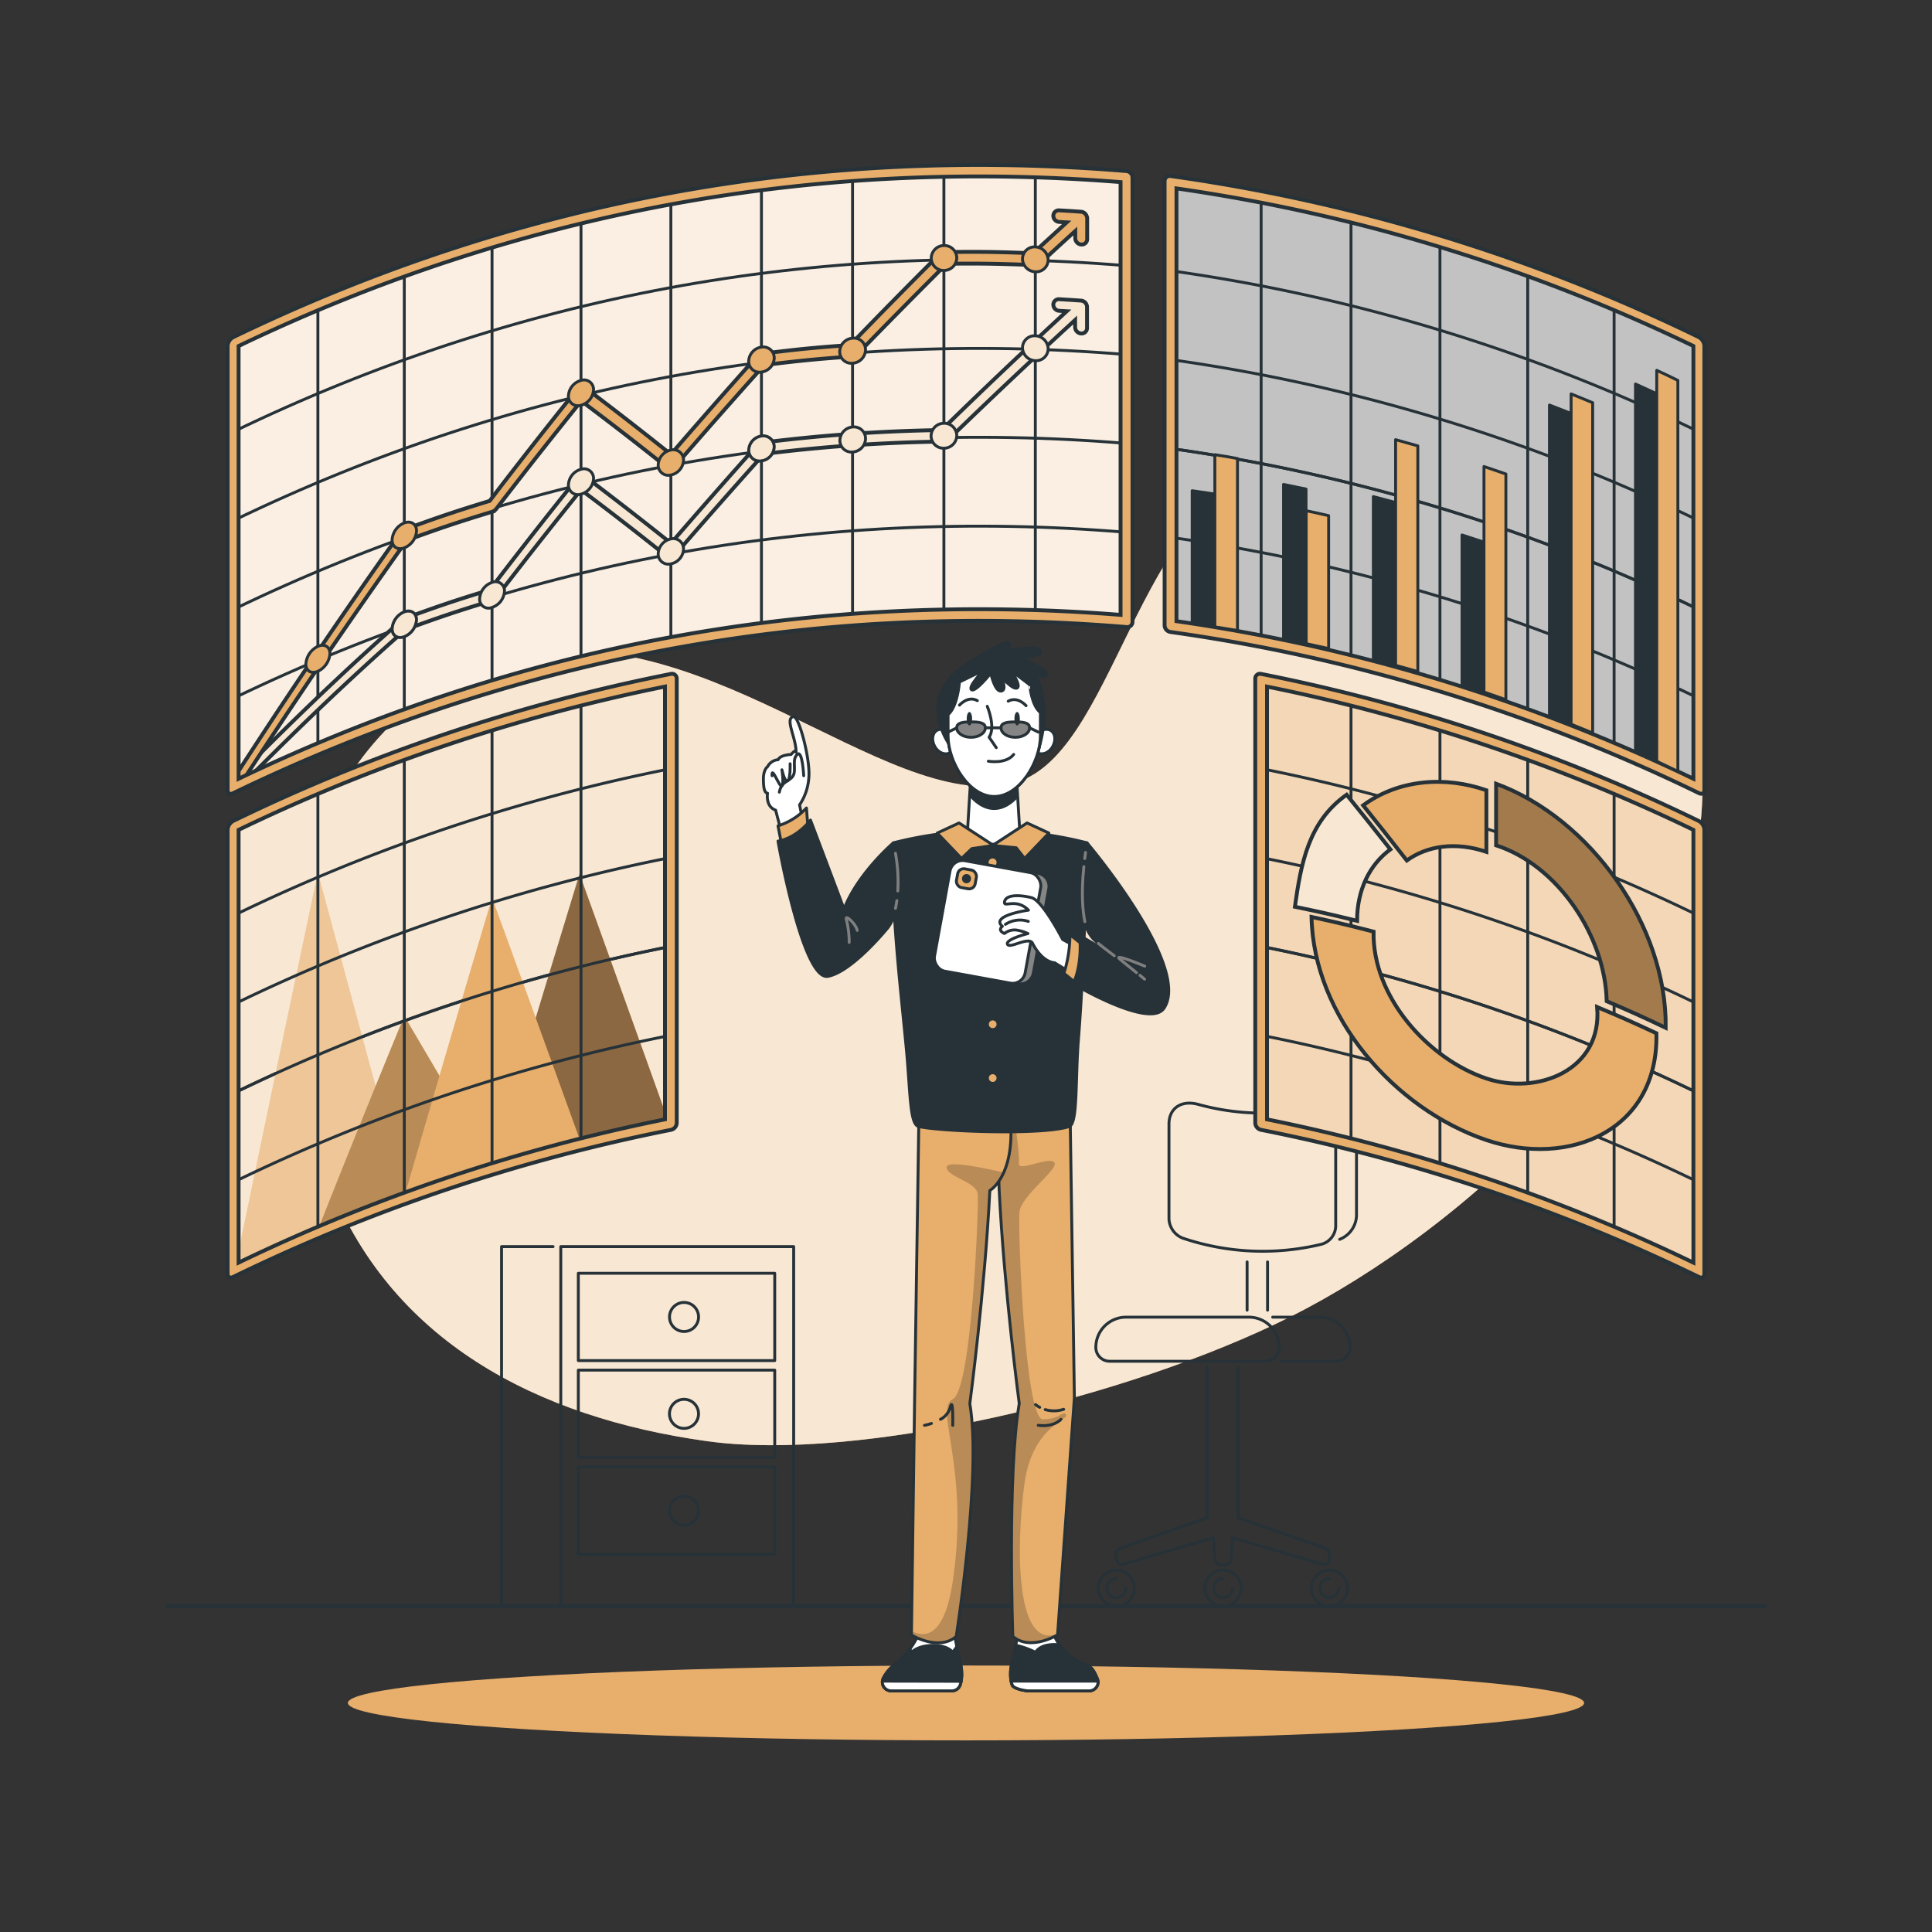 <svg xmlns="http://www.w3.org/2000/svg" xmlns:xlink="http://www.w3.org/1999/xlink" viewBox="0 0 500 500"><rect x="0" y="0" width="500" height="500" fill="#333333" stroke="none"/><defs><clipPath id="freepik--clip-path--inject-2"><path d="M277,291.53l1.05,70.17-4.35,61.4s-7,4.3-11.58.4c0,0-1.47-42,1.66-60.27,0,0-3.9-29.27-5.19-55.16l-.7-18.1,19.38-1.56Z" style="fill:#E7AE6C;stroke:#263238;stroke-linecap:round;stroke-linejoin:round;stroke-width:0.75px"></path></clipPath><clipPath id="freepik--clip-path-2--inject-2"><path d="M256.87,290l-19.38-1.56.28,3.12-1.06,70.17-.83,61.4s7,4.3,11.58.4c0,0,6.65-42,3.53-60.27,0,0,3.89-29.27,5.18-55.16,0,0,6.52-3.64,5.33-18.39Z" style="fill:#E7AE6C;stroke:#263238;stroke-linecap:round;stroke-linejoin:round;stroke-width:0.75px"></path></clipPath><clipPath id="freepik--clip-path-3--inject-2"><polygon points="264.12 218.49 250.18 218.49 251.22 201.37 263.08 201.37 264.12 218.49" style="fill:#fff;stroke:#263238;stroke-linecap:round;stroke-linejoin:round;stroke-width:0.75px"></polygon></clipPath><clipPath id="freepik--clip-path-4--inject-2"><path d="M387.19,202.83v15.94c16.19,5.26,28.27,23.75,28.62,40.34,6.15,2.63,9.21,4,15.27,6.89C431.44,239.65,411.64,211.83,387.19,202.83Z" style="fill:#E7AE6C;stroke:#263238;stroke-miterlimit:10"></path></clipPath><clipPath id="freepik--clip-path-5--inject-2"><path d="M359.83,219.82c-4.52-5.72-6.78-8.55-11.32-14.15-9.95,7-11.84,18-13.39,29,6.46,1.33,9.67,2.06,16.09,3.64C351.21,230.23,354.51,223.7,359.83,219.82Z" style="fill:#E7AE6C;stroke:#263238;stroke-miterlimit:10"></path></clipPath><clipPath id="freepik--clip-path-6--inject-2"><path d="M281.19,78.83v0a1.68,1.68,0,0,0-.84-.88h0a1.5,1.5,0,0,0-.56-.15c-2.26-.16-3.39-.23-5.65-.36a1.42,1.42,0,0,0-1.54,1.41,1.63,1.63,0,0,0,1.54,1.59l1.93.11q-16.44,15.15-32.4,30.75a419.61,419.61,0,0,0-46.58,3.28,1.78,1.78,0,0,0-1.08.58q-11.29,12.63-22.36,25.43-11-8.79-22.19-17.23a1.62,1.62,0,0,0-2.14.52q-11.47,14.24-22.56,28.77c-8.9,2.72-13.33,4.21-22.1,7.43a2.09,2.09,0,0,0-.66.4C88.63,174,74,188.15,59.7,202.74a2.16,2.16,0,0,0-.64,2.33c.25.4.75.45,1.27.19a2.2,2.2,0,0,0,.63-.47c14.23-14.44,28.77-28.5,44-41.86,8.88-3.25,13.36-4.75,22.36-7.49a2.17,2.17,0,0,0,1.06-.75q10.8-14.1,22-27.91,11.22,8.4,22.18,17.18a1.62,1.62,0,0,0,2.16-.4q11.38-13.16,23-26.08a419.52,419.52,0,0,1,46.58-3.21,1.59,1.59,0,0,0,1.09-.46q16.22-15.75,32.85-31v1.88a1.66,1.66,0,0,0,1.54,1.61,1.4,1.4,0,0,0,1.54-1.39v-5.5A1.55,1.55,0,0,0,281.19,78.83Z" style="fill:#E7AE6C;stroke:#263238;stroke-miterlimit:10"></path></clipPath><clipPath id="freepik--clip-path-7--inject-2"><path d="M107.8,160.41a5.06,5.06,0,0,1-3.17,4.38c-1.75.64-3.16-.27-3.16-2.06a5.08,5.08,0,0,1,3.16-4.4C106.38,157.69,107.8,158.62,107.8,160.41Z" style="fill:#E7AE6C;stroke:#263238;stroke-linecap:round;stroke-linejoin:round;stroke-width:0.75px"></path></clipPath><clipPath id="freepik--clip-path-8--inject-2"><path d="M130.56,153a4.7,4.7,0,0,1-3.22,4.2,2.3,2.3,0,0,1-3.21-2.25,4.74,4.74,0,0,1,3.21-4.22A2.32,2.32,0,0,1,130.56,153Z" style="fill:#E7AE6C;stroke:#263238;stroke-linecap:round;stroke-linejoin:round;stroke-width:0.75px"></path></clipPath><clipPath id="freepik--clip-path-9--inject-2"><path d="M176.9,142.11a4.09,4.09,0,0,1-3.28,3.82,2.63,2.63,0,0,1-3.28-2.62,4.1,4.1,0,0,1,3.28-3.84A2.64,2.64,0,0,1,176.9,142.11Z" style="fill:#E7AE6C;stroke:#263238;stroke-linecap:round;stroke-linejoin:round;stroke-width:0.75px"></path></clipPath><clipPath id="freepik--clip-path-10--inject-2"><path d="M200.37,115.66a3.81,3.81,0,0,1-3.31,3.63,2.81,2.81,0,0,1-3.3-2.8,3.84,3.84,0,0,1,3.3-3.66A2.83,2.83,0,0,1,200.37,115.66Z" style="fill:#E7AE6C;stroke:#263238;stroke-linecap:round;stroke-linejoin:round;stroke-width:0.75px"></path></clipPath><clipPath id="freepik--clip-path-11--inject-2"><path d="M224,113.53a3.56,3.56,0,0,1-3.32,3.45,3,3,0,0,1-3.32-3,3.58,3.58,0,0,1,3.32-3.48A3,3,0,0,1,224,113.53Z" style="fill:#E7AE6C;stroke:#263238;stroke-linecap:round;stroke-linejoin:round;stroke-width:0.75px"></path></clipPath><clipPath id="freepik--clip-path-12--inject-2"><path d="M247.61,112.74a3.33,3.33,0,0,1-3.33,3.26,3.22,3.22,0,0,1-3.32-3.17,3.34,3.34,0,0,1,3.32-3.29A3.23,3.23,0,0,1,247.61,112.74Z" style="fill:#E7AE6C;stroke:#263238;stroke-linecap:round;stroke-linejoin:round;stroke-width:0.75px"></path></clipPath><clipPath id="freepik--clip-path-13--inject-2"><path d="M271.26,90.26a3.1,3.1,0,0,1-3.32,3.08A3.44,3.44,0,0,1,264.62,90a3.13,3.13,0,0,1,3.32-3.1A3.46,3.46,0,0,1,271.26,90.26Z" style="fill:#E7AE6C;stroke:#263238;stroke-linecap:round;stroke-linejoin:round;stroke-width:0.75px"></path></clipPath><clipPath id="freepik--clip-path-14--inject-2"><path d="M153.61,123.88a4.38,4.38,0,0,1-3.25,4,2.46,2.46,0,0,1-3.25-2.43,4.39,4.39,0,0,1,3.25-4A2.47,2.47,0,0,1,153.61,123.88Z" style="fill:#E7AE6C;stroke:#263238;stroke-linecap:round;stroke-linejoin:round;stroke-width:0.75px"></path></clipPath></defs><g id="freepik--background-simple--inject-2"><path d="M84.61,304.62c-26.75-71.17,7.29-123,44-133.68,51.56-15,99.87,39.57,133.23,31.83,26.85-6.23,31.33-71.75,70.08-85.13,48-16.56,108.05,21.81,108.7,84.74C441.26,264.91,377,319.22,334,340.75c-42.48,21.3-112.16,37.6-150.9,32.24C139,366.88,100.57,347.07,84.61,304.62Z" style="fill:#E7AE6C"></path><path d="M84.61,304.62c-26.75-71.17,7.29-123,44-133.68,51.56-15,99.87,39.57,133.23,31.83,26.85-6.23,31.33-71.75,70.08-85.13,48-16.56,108.05,21.81,108.7,84.74C441.26,264.91,377,319.22,334,340.75c-42.48,21.3-112.16,37.6-150.9,32.24C139,366.88,100.57,347.07,84.61,304.62Z" style="fill:#fff;opacity:0.7"></path></g><g id="freepik--Shadow--inject-2"><ellipse cx="250" cy="440.72" rx="159.97" ry="9.69" style="fill:#E7AE6C"></ellipse></g><g id="freepik--Floor--inject-2"><line x1="43.22" y1="415.68" x2="456.78" y2="415.68" style="fill:none;stroke:#263238;stroke-linecap:round;stroke-linejoin:round"></line></g><g id="freepik--Chair--inject-2"><path d="M312.45,353.67v39.09l-22.56,7.95a1.45,1.45,0,0,0-1,1.36v1.34a1.44,1.44,0,0,0,1.85,1.38L314,398l.42,5.57A1.53,1.53,0,0,0,315.9,405h1.19a1.54,1.54,0,0,0,1.53-1.42L319,398l23.18,6.81a1.44,1.44,0,0,0,1.84-1.38v-1.34a1.44,1.44,0,0,0-1-1.36l-22.57-7.95V353.67" style="fill:none;stroke:#263238;stroke-linecap:round;stroke-linejoin:round;stroke-width:0.75px"></path><path d="M288.92,406.33A4.68,4.68,0,1,0,293.6,411,4.67,4.67,0,0,0,288.92,406.33Zm2.46,4.68a2.46,2.46,0,1,1-2.46-2.46" style="fill:none;stroke:#263238;stroke-linecap:round;stroke-linejoin:round;stroke-width:0.75px"></path><path d="M316.49,406.33a4.68,4.68,0,1,0,4.68,4.68A4.67,4.67,0,0,0,316.49,406.33ZM319,411a2.46,2.46,0,1,1-2.46-2.46" style="fill:none;stroke:#263238;stroke-linecap:round;stroke-linejoin:round;stroke-width:0.75px"></path><path d="M344.06,406.33a4.68,4.68,0,1,0,4.68,4.68A4.67,4.67,0,0,0,344.06,406.33Zm2.46,4.68a2.46,2.46,0,1,1-2.46-2.46" style="fill:none;stroke:#263238;stroke-linecap:round;stroke-linejoin:round;stroke-width:0.75px"></path><line x1="322.75" y1="339.07" x2="322.75" y2="326.58" style="fill:none;stroke:#263238;stroke-linecap:round;stroke-linejoin:round;stroke-width:0.75px"></line><line x1="328.04" y1="326.58" x2="328.04" y2="339.07" style="fill:none;stroke:#263238;stroke-linecap:round;stroke-linejoin:round;stroke-width:0.75px"></line><path d="M344.67,286c3.76.16,6.39,2.6,6.39,6.81v21.86a6.86,6.86,0,0,1-4.35,6.07" style="fill:none;stroke:#263238;stroke-linecap:round;stroke-linejoin:round;stroke-width:0.75px"></path><path d="M345.68,317.4V292.85c0-4.23-3.38-6.58-7.65-5.82a62.55,62.55,0,0,1-28-1.23c-4.2-1.14-7.5.9-7.5,5.13v24.55a5.62,5.62,0,0,0,3.51,4.93,64.7,64.7,0,0,0,36,1.59A5,5,0,0,0,345.68,317.4Z" style="fill:none;stroke:#263238;stroke-linecap:round;stroke-linejoin:round;stroke-width:0.75px"></path><path d="M329.37,340.88h12.19a7.82,7.82,0,0,1,7.83,7.83h0a3.58,3.58,0,0,1-3.59,3.58H331.62" style="fill:none;stroke:#263238;stroke-linecap:round;stroke-linejoin:round;stroke-width:0.75px"></path><path d="M327.45,352.29H287.18a3.58,3.58,0,0,1-3.58-3.58h0a7.82,7.82,0,0,1,7.83-7.83h31.78a7.83,7.83,0,0,1,7.83,7.83h0A3.58,3.58,0,0,1,327.45,352.29Z" style="fill:none;stroke:#263238;stroke-linecap:round;stroke-linejoin:round;stroke-width:0.75px"></path></g><g id="freepik--Furniture--inject-2"><rect x="145.14" y="322.62" width="60.27" height="93.06" transform="translate(350.54 738.3) rotate(180)" style="fill:none;stroke:#263238;stroke-linecap:round;stroke-linejoin:round;stroke-width:0.75px"></rect><polyline points="143.14 322.62 129.8 322.62 129.8 415.68 143.14 415.68" style="fill:none;stroke:#263238;stroke-linecap:round;stroke-linejoin:round;stroke-width:0.75px"></polyline><rect x="149.68" y="329.53" width="50.83" height="22.6" transform="translate(350.18 681.65) rotate(180)" style="fill:none;stroke:#263238;stroke-linecap:round;stroke-linejoin:round;stroke-width:0.75px"></rect><rect x="149.68" y="354.6" width="50.83" height="22.6" transform="translate(350.18 731.79) rotate(180)" style="fill:none;stroke:#263238;stroke-linecap:round;stroke-linejoin:round;stroke-width:0.75px"></rect><rect x="149.68" y="379.66" width="50.83" height="22.6" transform="translate(350.18 781.92) rotate(180)" style="fill:none;stroke:#263238;stroke-linecap:round;stroke-linejoin:round;stroke-width:0.75px"></rect><circle cx="177.03" cy="340.83" r="3.76" style="fill:none;stroke:#263238;stroke-miterlimit:10;stroke-width:0.75px"></circle><path d="M180.78,365.89a3.76,3.76,0,1,1-3.75-3.75A3.75,3.75,0,0,1,180.78,365.89Z" style="fill:none;stroke:#263238;stroke-miterlimit:10;stroke-width:0.75px"></path><circle cx="177.03" cy="390.96" r="3.76" style="fill:none;stroke:#263238;stroke-miterlimit:10;stroke-width:0.75px"></circle></g><g id="freepik--Character--inject-2"><path d="M272.52,422.54a14,14,0,0,0,8.38,8.21c2,.68,2.58,2.6,3.06,3.65a2.29,2.29,0,0,1-2.14,3.19H266.19c-.95,0-3.9-.58-4.23-1.47-.49-1.35-.82-3.72.35-7.45l1.53-7.83Z" style="fill:#fff;stroke:#263238;stroke-linecap:round;stroke-linejoin:round;stroke-width:0.75px"></path><path d="M280.9,430.75a13.29,13.29,0,0,1-6.7-5.08c-1.66-.17-4.84-.19-6.21,1.95a21.36,21.36,0,0,0-5.11-1.83l-.57,2.88c-1.17,3.73-.84,6.1-.35,7.45.33.89,3.28,1.47,4.23,1.47h15.63A2.29,2.29,0,0,0,284,434.4C283.48,433.35,282.94,431.43,280.9,430.75Z" style="fill:#263238;stroke:#263238;stroke-linecap:round;stroke-linejoin:round;stroke-width:0.75px"></path><path d="M262,436.12c.33.89,3.28,1.47,4.23,1.47h15.63a2.32,2.32,0,0,0,2.31-2.51H261.68A7.37,7.37,0,0,0,262,436.12Z" style="fill:#fff;stroke:#263238;stroke-linecap:round;stroke-linejoin:round;stroke-width:0.75px"></path><path d="M277,291.53l1.05,70.17-4.35,61.4s-7,4.3-11.58.4c0,0-1.47-42,1.66-60.27,0,0-3.9-29.27-5.19-55.16l-.7-18.1,19.38-1.56Z" style="fill:#E7AE6C"></path><g style="clip-path:url(#freepik--clip-path--inject-2)"><path d="M262.53,289.68s1.41,9,1.15,11.39,7.68-1.86,9.15-.26-8.58,8.55-9,12.85,1.39,53.66,6.06,53.66,5.32-2.56,6-1.13-8.68,2.86-10.76,17.77-2.89,45.76,10.16,38.11,4.43,3.06,4.43,3.06L268,427.62h-9.37l-2.45-65.7,1.05-45.12-.35-19.18Z" style="opacity:0.2"></path></g><path d="M277,291.53l1.05,70.17-4.35,61.4s-7,4.3-11.58.4c0,0-1.47-42,1.66-60.27,0,0-3.9-29.27-5.19-55.16l-.7-18.1,19.38-1.56Z" style="fill:none;stroke:#263238;stroke-linecap:round;stroke-linejoin:round;stroke-width:0.75px"></path><path d="M270.5,364.8a8,8,0,0,0,4.76-.07" style="fill:none;stroke:#263238;stroke-linecap:round;stroke-linejoin:round;stroke-width:0.75px"></path><path d="M268,363.51a5.68,5.68,0,0,0,1.07.7" style="fill:none;stroke:#263238;stroke-linecap:round;stroke-linejoin:round;stroke-width:0.75px"></path><path d="M274.57,367.32s-1.73,2.07-5.88,1.55" style="fill:none;stroke:#263238;stroke-linecap:round;stroke-linejoin:round;stroke-width:0.75px"></path><path d="M237.9,422.54a20.64,20.64,0,0,1-6.31,8.21,10.24,10.24,0,0,0-3.05,3.65,2.29,2.29,0,0,0,2.13,3.19h15.64a2.29,2.29,0,0,0,2.15-1.47c.49-1.35.82-3.72-.35-7.45l-1.53-7.83Z" style="fill:#fff;stroke:#263238;stroke-linecap:round;stroke-linejoin:round;stroke-width:0.75px"></path><path d="M248.46,436.12c.49-1.35.82-3.72-.35-7.45l-.49-2.51-1.05,1.46s-1.13-1.79-5.1-1.79-5.57,1.79-5.57,1.79l-.44-.86a22,22,0,0,1-3.87,4,10.24,10.24,0,0,0-3.05,3.65,2.29,2.29,0,0,0,2.13,3.19h15.64A2.29,2.29,0,0,0,248.46,436.12Z" style="fill:#263238;stroke:#263238;stroke-linecap:round;stroke-linejoin:round;stroke-width:0.75px"></path><path d="M228.36,435.08a2.32,2.32,0,0,0,2.31,2.51h15.64a2.29,2.29,0,0,0,2.15-1.47,7.37,7.37,0,0,0,.28-1Z" style="fill:#fff;stroke:#263238;stroke-linecap:round;stroke-linejoin:round;stroke-width:0.75px"></path><path d="M256.87,290l-19.38-1.56.28,3.12-1.06,70.17-.83,61.4s7,4.3,11.58.4c0,0,6.65-42,3.53-60.27,0,0,3.89-29.27,5.18-55.16,0,0,6.52-3.64,5.33-18.39Z" style="fill:#E7AE6C"></path><g style="clip-path:url(#freepik--clip-path-2--inject-2)"><path d="M263.37,304.33s-18.66-4.86-18.38-2.22,7.8,3.67,8.06,7-1.53,50.49-6.47,53,4.42,17.54,0,47.1-20.76,2.07-20.76,2.07l10.08,16.31,12.21,1.05,6.49-16.84,3.31-52,6.64-51.72,3.44-10V304Z" style="opacity:0.2"></path></g><path d="M256.87,290l-19.38-1.56.28,3.12-1.06,70.17-.83,61.4s7,4.3,11.58.4c0,0,6.65-42,3.53-60.27,0,0,3.89-29.27,5.18-55.16,0,0,6.52-3.64,5.33-18.39Z" style="fill:none;stroke:#263238;stroke-linecap:round;stroke-linejoin:round;stroke-width:0.75px"></path><path d="M243.4,367.32a5,5,0,0,0,2.47-2.94c.87-3.46.7,4.49.7,4.49" style="fill:none;stroke:#263238;stroke-linecap:round;stroke-linejoin:round;stroke-width:0.75px"></path><path d="M239.26,368.87a12.58,12.58,0,0,0,1.79-.48" style="fill:none;stroke:#263238;stroke-linecap:round;stroke-linejoin:round;stroke-width:0.75px"></path><path d="M231.21,218.12a101.09,101.09,0,0,1,50.1,0s-.49,29.08-2.21,50.85c-.84,10.57-.14,21.8-2.37,22.56-6.83,2.33-33.5,1.3-39,0-2.37-.56-2.09-9.14-3.26-21C233,255.07,230.44,234,231.21,218.12Z" style="fill:#263238;stroke:#263238;stroke-linecap:round;stroke-linejoin:round;stroke-width:0.75px"></path><path d="M257.91,223.2a1,1,0,1,1-2.07,0,1,1,0,0,1,2.07,0Z" style="fill:#E7AE6C"></path><path d="M257.91,237.16a1,1,0,1,1-1-1A1,1,0,0,1,257.91,237.16Z" style="fill:#E7AE6C"></path><path d="M257.91,251.12a1,1,0,1,1-1-1A1,1,0,0,1,257.91,251.12Z" style="fill:#E7AE6C"></path><path d="M257.91,265.08a1,1,0,1,1-1-1A1,1,0,0,1,257.91,265.08Z" style="fill:#E7AE6C"></path><path d="M257.91,279a1,1,0,1,1-1-1A1,1,0,0,1,257.91,279Z" style="fill:#E7AE6C"></path><path d="M267.54,234.22a1.39,1.39,0,0,0-.37,1.68c.38,1.2-.74,4,.28,5.7" style="fill:none;stroke:#263238;stroke-linecap:round;stroke-linejoin:round;stroke-width:0.75px"></path><path d="M268.62,226l-3.68-.67-5.2,28.6,3.68.66a3.43,3.43,0,0,0,4-2.76l4-21.83A3.44,3.44,0,0,0,268.62,226Z" style="fill:#858585;stroke:#263238;stroke-linecap:round;stroke-linejoin:round;stroke-width:0.75px"></path><rect x="243.68" y="224.05" width="23.85" height="29.06" rx="3.31" transform="translate(46.86 -41.92) rotate(10.32)" style="fill:#fff;stroke:#263238;stroke-linecap:round;stroke-linejoin:round;stroke-width:0.75px"></rect><rect x="247.66" y="224.96" width="4.93" height="4.93" rx="1.59" transform="translate(44.77 -41.12) rotate(10.32)" style="fill:#E7AE6C;stroke:#263238;stroke-linecap:round;stroke-linejoin:round;stroke-width:0.75px"></rect><path d="M250.9,227.57a.77.77,0,0,1-.91.63.78.78,0,0,1-.64-.91.79.79,0,1,1,1.55.28Z" style="fill:#263238;stroke:#263238;stroke-linecap:round;stroke-linejoin:round;stroke-width:0.75px"></path><path d="M281.71,246.8,275,243.13s-5.15-10.1-8.1-10.83-6.48-.84-6.91,1,2.92-1.07,6.18,2.25c0,0-10,1.37-6.76,4.18,0,0-1.4,1,.54,1.86a4.14,4.14,0,0,1,3.17-.88,11.36,11.36,0,0,1,2.92.89s-5.82,1.46-5.32,2.75,5.23-1.93,6.43-.37c0,0,2.18,4.83,5.78,5.18l5.14,3.16Z" style="fill:#fff;stroke:#263238;stroke-linecap:round;stroke-linejoin:round;stroke-width:0.75px"></path><path d="M260.21,239.22a6.89,6.89,0,0,1,5.92-.76" style="fill:none;stroke:#263238;stroke-linecap:round;stroke-linejoin:round;stroke-width:0.75px"></path><path d="M280.79,245l-3.89-3.11a33.69,33.69,0,0,1-1.55,10l4.4,3.6Z" style="fill:#E7AE6C;stroke:#263238;stroke-linecap:round;stroke-linejoin:round;stroke-width:0.75px"></path><path d="M281.31,218.12s27.14,32,19.94,42.8c-3.66,5.52-23.54-6.31-23.54-6.31s2.41-4.38,1.71-12.51l9,5.25s-4.22-3.12-5.46-4.35a8.54,8.54,0,0,1-2.16-4.47C280.09,235.24,279.57,228.9,281.31,218.12Z" style="fill:#263238;stroke:#263238;stroke-linecap:round;stroke-linejoin:round;stroke-width:0.75px"></path><path d="M288.38,247.35s-2.41-1.79-4.13-3.19" style="fill:none;stroke:#7f7f7f;stroke-linecap:round;stroke-linejoin:round;stroke-width:0.75px"></path><path d="M280.73,222.19c.06-.51.13-1,.21-1.58" style="fill:none;stroke:#7f7f7f;stroke-linecap:round;stroke-linejoin:round;stroke-width:0.75px"></path><path d="M280.76,238.53c-.53-2.61-1-7.12-.26-14.24" style="fill:none;stroke:#7f7f7f;stroke-linecap:round;stroke-linejoin:round;stroke-width:0.75px"></path><path d="M294.13,251.73,290,248.39c-2.61-2.07,6.26,1.65,6.26,1.65" style="fill:none;stroke:#7f7f7f;stroke-linecap:round;stroke-linejoin:round;stroke-width:0.75px"></path><path d="M296.22,253.41l-1.2-1" style="fill:none;stroke:#7f7f7f;stroke-linecap:round;stroke-linejoin:round;stroke-width:0.75px"></path><path d="M207.93,213.22l-1-4.93a14.18,14.18,0,0,0,2.39-7c.46-4.55-2.55-16.16-4-15.83-2.27.52.71,5.44.71,9.2,0,0,0-.94-1.3.6,0,0-2.78.07-3.35,1.35a3.39,3.39,0,0,0-2.74,1.81s-1.07.71-1.07,3.15.29,3.59,1.07,3.72c0,0-.61,3.43,2.09,4.37L202.4,216Z" style="fill:#fff;stroke:#263238;stroke-linecap:round;stroke-linejoin:round;stroke-width:0.75px"></path><path d="M208,200.76s-.34-6.7-1.64-5.55c-1.51,1.33-.2,4-1.1,5.55s-3,1.31-3.57,4.25" style="fill:none;stroke:#263238;stroke-linecap:round;stroke-linejoin:round;stroke-width:0.75px"></path><path d="M199.81,200.76c-.17-2.84,2,3.28,2.55,2.63s0-4.17,0-4.17.73,3.38,1.5,2.84.62-4.4.62-4.4" style="fill:none;stroke:#263238;stroke-linecap:round;stroke-linejoin:round;stroke-width:0.75px"></path><path d="M209.23,215.81l-.52-6.7a17.24,17.24,0,0,1-7.37,4.63l1,5.06Z" style="fill:#E7AE6C;stroke:#263238;stroke-linecap:round;stroke-linejoin:round;stroke-width:0.75px"></path><path d="M231.21,218.12s-9.12,7.75-12.78,17.11l-8.68-23s-3.34,4.58-8.41,5.45c0,0,6.35,36.12,12.9,35,5.4-1,12.87-9.38,15.34-12.33a8.16,8.16,0,0,0,1.49-2.65C232,234.74,233.48,228.14,231.21,218.12Z" style="fill:#263238;stroke:#263238;stroke-linecap:round;stroke-linejoin:round;stroke-width:0.75px"></path><path d="M232.35,230.59a41.93,41.93,0,0,0-.6-9.76" style="fill:none;stroke:#7f7f7f;stroke-linecap:round;stroke-linejoin:round;stroke-width:0.75px"></path><path d="M231.75,235.08c.13-.61.26-1.29.36-2" style="fill:none;stroke:#7f7f7f;stroke-linecap:round;stroke-linejoin:round;stroke-width:0.75px"></path><path d="M219.77,243.9a24.35,24.35,0,0,0-.69-5.77c-.65-1.86,2.42.93,2.77,2.66" style="fill:none;stroke:#7f7f7f;stroke-linecap:round;stroke-linejoin:round;stroke-width:0.75px"></path><polygon points="264.12 218.49 250.18 218.49 251.22 201.37 263.08 201.37 264.12 218.49" style="fill:#fff"></polygon><g style="clip-path:url(#freepik--clip-path-3--inject-2)"><path d="M268.09,187.52v6.07c0,6.6-4.84,15.65-10.8,15.65s-10.8-9.05-10.8-15.65V188s2.07-1.48,2.68-8.42l5.57-3s-3.7,4.28-2.77,5,4.48-4.28,4.48-4.28.87,4.86,2.43,4.63,0-3.7,0-3.7,2.8,3.55,3.77,2.89-1.49-4.51-1.49-4.51l4.4,3.7S265.92,185.59,268.09,187.52Z" style="fill:#263238;stroke:#263238;stroke-linecap:round;stroke-linejoin:round;stroke-width:0.75px"></path></g><polygon points="264.12 218.49 250.18 218.49 251.22 201.37 263.08 201.37 264.12 218.49" style="fill:none;stroke:#263238;stroke-linecap:round;stroke-linejoin:round;stroke-width:0.75px"></polygon><path d="M246.36,190.64c.93,1.6.68,3.47-.54,4.18s-3,0-3.9-1.62-.68-3.47.55-4.18S245.44,189,246.36,190.64Z" style="fill:#fff;stroke:#263238;stroke-linecap:round;stroke-linejoin:round;stroke-width:0.75px"></path><path d="M268,190.64c-.93,1.6-.68,3.47.54,4.18s3,0,3.9-1.62.68-3.47-.55-4.18S268.88,189,268,190.64Z" style="fill:#fff;stroke:#263238;stroke-linecap:round;stroke-linejoin:round;stroke-width:0.75px"></path><path d="M248.31,196.21s-13.81-14.27,1.87-24.33,10.25-3.36,10.25-3.36,7.93-1.73,8.82-.23-5.13,2-5.13,2,7.65,3.12,6.72,4.39-3.24-.57-3.24-.57,5.29,7.36.9,20.74l-10,4Z" style="fill:#263238;stroke:#263238;stroke-linecap:round;stroke-linejoin:round;stroke-width:0.75px"></path><path d="M269.25,184.41v6.07c0,6.6-5.35,15.65-11.94,15.65s-11.95-9-11.95-15.65v-5.55s2.29-1.49,2.95-8.43l6.17-3s-4.09,4.28-3.06,5,5-4.28,5-4.28,1,4.86,2.68,4.63,0-3.7,0-3.7,3.1,3.55,4.17,2.89-1.64-4.51-1.64-4.51l4.87,3.7S266.85,182.48,269.25,184.41Z" style="fill:#fff;stroke:#263238;stroke-linecap:round;stroke-linejoin:round;stroke-width:0.75px"></path><path d="M269.25,184.41v6.07c0,6.6-5.35,15.65-11.94,15.65s-11.95-9-11.95-15.65v-5.55s2.29-1.49,2.95-8.43l6.17-3s-4.09,4.28-3.06,5,5-4.28,5-4.28,1,4.86,2.68,4.63,0-3.7,0-3.7,3.1,3.55,4.17,2.89-1.64-4.51-1.64-4.51l4.87,3.7S266.85,182.48,269.25,184.41Z" style="fill:#fff;stroke:#263238;stroke-linecap:round;stroke-linejoin:round;stroke-width:0.75px"></path><path d="M255.77,197s4.56.82,6.57-1.75" style="fill:none;stroke:#263238;stroke-linecap:round;stroke-linejoin:round;stroke-width:0.75px"></path><path d="M255.5,182.79s2.28,5.4.48,8l1.85,2.7" style="fill:none;stroke:#263238;stroke-linecap:round;stroke-linejoin:round;stroke-width:0.75px"></path><path d="M255,188.36c0,1.35-1.65,2.45-3.7,2.45s-3.7-1.1-3.7-2.45,1.66-1.53,3.7-1.53S255,187,255,188.36Z" style="fill:#858585;stroke:#263238;stroke-linecap:round;stroke-linejoin:round;stroke-width:0.75px"></path><path d="M266.46,188.36c0,1.35-1.65,2.45-3.7,2.45s-3.7-1.1-3.7-2.45,1.66-1.53,3.7-1.53S266.46,187,266.46,188.36Z" style="fill:#858585;stroke:#263238;stroke-linecap:round;stroke-linejoin:round;stroke-width:0.75px"></path><line x1="255.03" y1="188.36" x2="259.06" y2="188.36" style="fill:none;stroke:#263238;stroke-linecap:round;stroke-linejoin:round;stroke-width:0.75px"></line><line x1="247.63" y1="188.36" x2="245.36" y2="189.47" style="fill:none;stroke:#263238;stroke-linecap:round;stroke-linejoin:round;stroke-width:0.75px"></line><line x1="266.46" y1="188.36" x2="268.73" y2="189.47" style="fill:none;stroke:#263238;stroke-linecap:round;stroke-linejoin:round;stroke-width:0.75px"></line><polygon points="242.55 215.6 248.2 212.98 257.13 218.8 251.51 219.62 248.84 222.17 242.55 215.6" style="fill:#E7AE6C;stroke:#263238;stroke-linecap:round;stroke-linejoin:round;stroke-width:0.75px"></polygon><polygon points="271.46 215.6 265.8 212.98 256.87 218.8 262.99 219.4 265.17 222.17 271.46 215.6" style="fill:#E7AE6C;stroke:#263238;stroke-linecap:round;stroke-linejoin:round;stroke-width:0.75px"></polygon><path d="M251.59,186c0,1-.31,1.74-.7,1.74s-.71-.78-.71-1.74.32-1.74.71-1.74S251.59,185.06,251.59,186Z" style="fill:#263238"></path><path d="M263.94,186c0,1-.32,1.74-.71,1.74s-.7-.78-.7-1.74.31-1.74.7-1.74S263.94,185.06,263.94,186Z" style="fill:#263238"></path><path d="M248.31,182.49s2.2-2.54,4.63-1.16" style="fill:none;stroke:#263238;stroke-linecap:round;stroke-linejoin:round;stroke-width:0.75px"></path><path d="M265.55,182.63s-2.2-2.54-4.63-1.16" style="fill:none;stroke:#263238;stroke-linecap:round;stroke-linejoin:round;stroke-width:0.75px"></path></g><g id="freepik--chart-4--inject-2"><path d="M439.67,329a465.35,465.35,0,0,0-113.29-38.07v-115A465.35,465.35,0,0,1,439.67,214Z" style="fill:#E7AE6C"></path><path d="M439.67,329a465.35,465.35,0,0,0-113.29-38.07v-115A465.35,465.35,0,0,1,439.67,214Z" style="fill:#fff;opacity:0.5"></path><path d="M326.38,244.91A465.35,465.35,0,0,1,439.67,283" style="fill:none;stroke:#263238;stroke-linecap:round;stroke-linejoin:round;stroke-width:0.75px"></path><path d="M326.38,175.91v115" style="fill:none;stroke:#263238;stroke-linecap:round;stroke-linejoin:round;stroke-width:0.75px"></path><path d="M326.38,198.91A465.35,465.35,0,0,1,439.67,237" style="fill:none;stroke:#263238;stroke-linecap:round;stroke-linejoin:round;stroke-width:0.75px"></path><path d="M439.67,260a465.35,465.35,0,0,0-113.29-38.07" style="fill:none;stroke:#263238;stroke-linecap:round;stroke-linejoin:round;stroke-width:0.75px"></path><path d="M439.67,283a465.35,465.35,0,0,0-113.29-38.07" style="fill:none;stroke:#263238;stroke-linecap:round;stroke-linejoin:round;stroke-width:0.75px"></path><path d="M326.38,267.91A465.35,465.35,0,0,1,439.67,306" style="fill:none;stroke:#263238;stroke-linecap:round;stroke-linejoin:round;stroke-width:0.75px"></path><path d="M349.64,295.87v-115" style="fill:none;stroke:#263238;stroke-linecap:round;stroke-linejoin:round;stroke-width:0.75px"></path><path d="M372.66,302.16v-115" style="fill:none;stroke:#263238;stroke-linecap:round;stroke-linejoin:round;stroke-width:0.75px"></path><path d="M417.73,318.71v-115" style="fill:none;stroke:#263238;stroke-linecap:round;stroke-linejoin:round;stroke-width:0.75px"></path><path d="M395.37,194.77v115" style="fill:none;stroke:#263238;stroke-linecap:round;stroke-linejoin:round;stroke-width:0.75px"></path><path d="M439.67,330.48a465.35,465.35,0,0,0-113.29-38.07,1.89,1.89,0,0,1-1.52-1.78v-115a1.22,1.22,0,0,1,1.52-1.22,465.35,465.35,0,0,1,113.29,38.07,2.74,2.74,0,0,1,1.42,2.21v115C441.09,330.52,440.45,330.87,439.67,330.48ZM327.9,289.69a465.63,465.63,0,0,1,110.35,37.08v-112A465.63,465.63,0,0,0,327.9,177.69Z" style="fill:#E7AE6C;stroke:#263238;stroke-miterlimit:10"></path><path d="M387.19,202.83v15.94c16.19,5.26,28.27,23.75,28.62,40.34,6.15,2.63,9.21,4,15.27,6.89C431.44,239.65,411.64,211.83,387.19,202.83Z" style="fill:#E7AE6C"></path><g style="clip-path:url(#freepik--clip-path-4--inject-2)"><path d="M387.19,202.83v15.94c16.19,5.26,28.27,23.75,28.62,40.34,6.15,2.63,9.21,4,15.27,6.89C431.44,239.65,411.64,211.83,387.19,202.83Z" style="opacity:0.3"></path></g><path d="M387.19,202.83v15.94c16.19,5.26,28.27,23.75,28.62,40.34,6.15,2.63,9.21,4,15.27,6.89C431.44,239.65,411.64,211.83,387.19,202.83Z" style="fill:none;stroke:#263238;stroke-miterlimit:10"></path><path d="M359.83,219.82c-4.52-5.72-6.78-8.55-11.32-14.15-9.95,7-11.84,18-13.39,29,6.46,1.33,9.67,2.06,16.09,3.64C351.21,230.23,354.51,223.7,359.83,219.82Z" style="fill:#E7AE6C"></path><g style="clip-path:url(#freepik--clip-path-5--inject-2)"><path d="M359.83,219.82c-4.52-5.72-6.78-8.55-11.32-14.15-9.95,7-11.84,18-13.39,29,6.46,1.33,9.67,2.06,16.09,3.64C351.21,230.23,354.51,223.7,359.83,219.82Z" style="fill:#fff;opacity:0.7"></path></g><path d="M359.83,219.82c-4.52-5.72-6.78-8.55-11.32-14.15-9.95,7-11.84,18-13.39,29,6.46,1.33,9.67,2.06,16.09,3.64C351.21,230.23,354.51,223.7,359.83,219.82Z" style="fill:none;stroke:#263238;stroke-miterlimit:10"></path><path d="M384.68,220.46V204.52c-10.62-3.71-22.68-2.87-31.9,3.9,4.53,5.64,6.79,8.5,11.3,14.27C369.38,218.87,376.68,217.77,384.68,220.46Z" style="fill:#E7AE6C;stroke:#263238;stroke-miterlimit:10"></path><path d="M413.34,260.62c1.42,16.5-15.67,22.85-28.66,18.49-15.06-5.05-29.54-21.12-29.2-38-6.4-1.65-9.61-2.41-16.06-3.81.51,25.79,21.54,49.75,45.26,57.75,21.4,7.21,44.56-2.42,44-27.64C422.57,264.56,419.51,263.2,413.34,260.62Z" style="fill:#E7AE6C;stroke:#263238;stroke-miterlimit:10"></path></g><g id="freepik--chart-3--inject-2"><path d="M173.62,290.91A465.35,465.35,0,0,0,60.33,329V214a465.35,465.35,0,0,1,113.29-38.07Z" style="fill:#E7AE6C"></path><path d="M173.62,290.91A465.35,465.35,0,0,0,60.33,329V214a465.35,465.35,0,0,1,113.29-38.07Z" style="fill:#fff;opacity:0.7"></path><path d="M60.33,283a465.35,465.35,0,0,1,113.29-38.07" style="fill:none;stroke:#263238;stroke-linecap:round;stroke-linejoin:round;stroke-width:0.75px"></path><path d="M60.33,214V329" style="fill:none;stroke:#263238;stroke-linecap:round;stroke-linejoin:round;stroke-width:0.75px"></path><path d="M61,327.44Q71.51,276.64,82.27,225.9q11.17,41.34,22.36,82.69A419,419,0,0,0,61,327.44Z" style="fill:#E7AE6C"></path><path d="M61,327.44Q71.51,276.64,82.27,225.9q11.17,41.34,22.36,82.69A419,419,0,0,0,61,327.44Z" style="fill:#fff;opacity:0.3"></path><path d="M82.63,317.37q10.8-27.28,22-54.41,11.24,19,22.34,38.13A418.63,418.63,0,0,0,82.63,317.37Z" style="fill:#E7AE6C"></path><path d="M82.63,317.37q10.8-27.28,22-54.41,11.24,19,22.34,38.13A418.63,418.63,0,0,0,82.63,317.37Z" style="opacity:0.2"></path><path d="M127.34,301q11.21-37.44,22.65-74.82,11.47,31.85,22.87,63.71A421.16,421.16,0,0,0,127.34,301Z" style="fill:#E7AE6C"></path><path d="M127.34,301q11.21-37.44,22.65-74.82,11.47,31.85,22.87,63.71A421.16,421.16,0,0,0,127.34,301Z" style="opacity:0.4"></path><path d="M105,308.45q11-38.08,22.35-76.1,11.37,31.2,22.65,62.43A420.27,420.27,0,0,0,105,308.45Z" style="fill:#E7AE6C"></path><path d="M60.33,237a465.35,465.35,0,0,1,113.29-38.07" style="fill:none;stroke:#263238;stroke-linecap:round;stroke-linejoin:round;stroke-width:0.75px"></path><path d="M173.62,221.91A465.35,465.35,0,0,0,60.33,260" style="fill:none;stroke:#263238;stroke-linecap:round;stroke-linejoin:round;stroke-width:0.75px"></path><path d="M173.62,244.91A465.35,465.35,0,0,0,60.33,283" style="fill:none;stroke:#263238;stroke-linecap:round;stroke-linejoin:round;stroke-width:0.75px"></path><path d="M60.33,306a465.35,465.35,0,0,1,113.29-38.07" style="fill:none;stroke:#263238;stroke-linecap:round;stroke-linejoin:round;stroke-width:0.75px"></path><path d="M82.27,318.71v-115" style="fill:none;stroke:#263238;stroke-linecap:round;stroke-linejoin:round;stroke-width:0.75px"></path><path d="M104.63,309.77v-115" style="fill:none;stroke:#263238;stroke-linecap:round;stroke-linejoin:round;stroke-width:0.75px"></path><path d="M150.36,295.87v-115" style="fill:none;stroke:#263238;stroke-linecap:round;stroke-linejoin:round;stroke-width:0.75px"></path><path d="M127.34,187.16v115" style="fill:none;stroke:#263238;stroke-linecap:round;stroke-linejoin:round;stroke-width:0.75px"></path><path d="M173.62,292.41A465.35,465.35,0,0,0,60.33,330.48c-.78.39-1.42,0-1.42-.79v-115a2.74,2.74,0,0,1,1.42-2.21,465.35,465.35,0,0,1,113.29-38.07,1.22,1.22,0,0,1,1.52,1.22v115A1.89,1.89,0,0,1,173.62,292.41ZM61.75,326.77A465.63,465.63,0,0,1,172.1,289.69v-112A465.63,465.63,0,0,0,61.75,214.77Z" style="fill:#E7AE6C;stroke:#263238;stroke-miterlimit:10"></path></g><g id="freepik--chart-2--inject-2"><path d="M439.67,203.76a457.46,457.46,0,0,0-136.73-41.7v-115a457.46,457.46,0,0,1,136.73,41.7Z" style="fill:#858585"></path><path d="M439.67,203.76a457.46,457.46,0,0,0-136.73-41.7v-115a457.46,457.46,0,0,1,136.73,41.7Z" style="fill:#fff;opacity:0.5"></path><path d="M302.94,70.06a457.46,457.46,0,0,1,136.73,41.7" style="fill:none;stroke:#263238;stroke-linecap:round;stroke-linejoin:round;stroke-width:0.75px"></path><path d="M439.67,134.76a457.46,457.46,0,0,0-136.73-41.7" style="fill:none;stroke:#263238;stroke-linecap:round;stroke-linejoin:round;stroke-width:0.75px"></path><path d="M302.94,116.06a457.46,457.46,0,0,1,136.73,41.7" style="fill:none;stroke:#263238;stroke-linecap:round;stroke-linejoin:round;stroke-width:0.75px"></path><path d="M439.67,157.76a457.46,457.46,0,0,0-136.73-41.7" style="fill:none;stroke:#263238;stroke-linecap:round;stroke-linejoin:round;stroke-width:0.75px"></path><path d="M302.94,139.06a457.46,457.46,0,0,1,136.73,41.7" style="fill:none;stroke:#263238;stroke-linecap:round;stroke-linejoin:round;stroke-width:0.75px"></path><path d="M349.64,170.66v-115" style="fill:none;stroke:#263238;stroke-linecap:round;stroke-linejoin:round;stroke-width:0.75px"></path><path d="M326.38,50.7v115" style="fill:none;stroke:#263238;stroke-linecap:round;stroke-linejoin:round;stroke-width:0.75px"></path><path d="M372.66,176.94v-115" style="fill:none;stroke:#263238;stroke-linecap:round;stroke-linejoin:round;stroke-width:0.75px"></path><path d="M417.73,193.5V78.5" style="fill:none;stroke:#263238;stroke-linecap:round;stroke-linejoin:round;stroke-width:0.75px"></path><path d="M395.37,69.56v115" style="fill:none;stroke:#263238;stroke-linecap:round;stroke-linejoin:round;stroke-width:0.75px"></path><path d="M439.67,205.26a457.46,457.46,0,0,0-136.73-41.7,1.77,1.77,0,0,1-1.54-1.69v-115a1.31,1.31,0,0,1,1.54-1.31,457.46,457.46,0,0,1,136.73,41.7,2.77,2.77,0,0,1,1.42,2.22v115C441.09,205.31,440.45,205.66,439.67,205.26Zm-135.2-44.5a457.6,457.6,0,0,1,133.78,40.79v-112A457.6,457.6,0,0,0,304.47,48.76Z" style="fill:#E7AE6C;stroke:#263238;stroke-miterlimit:10"></path><path d="M338,166.57c-2.33-.5-3.49-.74-5.82-1.2v-40c2.33.47,3.49.71,5.82,1.2Z" style="fill:#263238;stroke:#263238;stroke-linecap:round;stroke-linejoin:round;stroke-width:0.75px"></path><path d="M343.85,167.85c-2.32-.53-3.49-.78-5.81-1.28v-34.4c2.32.49,3.49.75,5.81,1.28Z" style="fill:#E7AE6C;stroke:#263238;stroke-linecap:round;stroke-linejoin:round;stroke-width:0.75px"></path><path d="M361.18,172.19c-2.3-.62-3.45-.93-5.76-1.53V128.52c2.31.6,3.46.9,5.76,1.53Z" style="fill:#263238;stroke:#263238;stroke-linecap:round;stroke-linejoin:round;stroke-width:0.75px"></path><path d="M366.93,173.81c-2.3-.66-3.45-1-5.75-1.62V113.78c2.3.63,3.45,1,5.75,1.61Z" style="fill:#E7AE6C;stroke:#263238;stroke-linecap:round;stroke-linejoin:round;stroke-width:0.75px"></path><path d="M384.05,179.14c-2.27-.76-3.41-1.13-5.68-1.86V138.45c2.27.73,3.41,1.1,5.68,1.86Z" style="fill:#263238;stroke:#263238;stroke-linecap:round;stroke-linejoin:round;stroke-width:0.75px"></path><path d="M389.72,181.09c-2.26-.8-3.39-1.18-5.67-2V120.73c2.28.76,3.41,1.15,5.67,1.94Z" style="fill:#E7AE6C;stroke:#263238;stroke-linecap:round;stroke-linejoin:round;stroke-width:0.75px"></path><path d="M406.6,187.42c-2.24-.89-3.36-1.33-5.6-2.19V104.82c2.24.86,3.36,1.3,5.6,2.19Z" style="fill:#263238;stroke:#263238;stroke-linecap:round;stroke-linejoin:round;stroke-width:0.75px"></path><path d="M412.18,189.7c-2.23-.93-3.35-1.39-5.58-2.28V101.94c2.23.89,3.35,1.35,5.58,2.28Z" style="fill:#E7AE6C;stroke:#263238;stroke-linecap:round;stroke-linejoin:round;stroke-width:0.75px"></path><path d="M428.76,197c-2.2-1-3.3-1.53-5.5-2.52V99.38c2.2,1,3.3,1.5,5.5,2.52Z" style="fill:#263238;stroke:#263238;stroke-linecap:round;stroke-linejoin:round;stroke-width:0.75px"></path><path d="M434.23,199.63c-2.19-1.06-3.28-1.58-5.47-2.61V95.84c2.19,1,3.28,1.55,5.47,2.61Z" style="fill:#E7AE6C;stroke:#263238;stroke-linecap:round;stroke-linejoin:round;stroke-width:0.75px"></path><path d="M314.4,162.23c-2.35-.36-3.52-.54-5.87-.87V127c2.35.33,3.52.5,5.87.86Z" style="fill:#263238;stroke:#263238;stroke-linecap:round;stroke-linejoin:round;stroke-width:0.75px"></path><path d="M320.26,163.17c-2.35-.39-3.52-.58-5.86-.94V117.67c2.34.36,3.51.55,5.86,1Z" style="fill:#E7AE6C;stroke:#263238;stroke-linecap:round;stroke-linejoin:round;stroke-width:0.75px"></path></g><g id="freepik--chart-1--inject-2"><path d="M291.56,160.78c-80.74-6.71-158.29,7.73-231.23,43v-115c72.94-35.25,150.49-49.69,231.23-43Z" style="fill:#E7AE6C"></path><path d="M291.56,160.78c-80.74-6.71-158.29,7.73-231.23,43v-115c72.94-35.25,150.49-49.69,231.23-43Z" style="fill:#fff;opacity:0.8"></path><path d="M82.27,193.5V78.5" style="fill:none;stroke:#263238;stroke-linecap:round;stroke-linejoin:round;stroke-width:0.75px"></path><path d="M104.63,184.56v-115" style="fill:none;stroke:#263238;stroke-linecap:round;stroke-linejoin:round;stroke-width:0.75px"></path><path d="M127.34,176.94v-115" style="fill:none;stroke:#263238;stroke-linecap:round;stroke-linejoin:round;stroke-width:0.75px"></path><path d="M150.36,170.66v-115" style="fill:none;stroke:#263238;stroke-linecap:round;stroke-linejoin:round;stroke-width:0.75px"></path><path d="M173.62,165.7V50.7" style="fill:none;stroke:#263238;stroke-linecap:round;stroke-linejoin:round;stroke-width:0.75px"></path><path d="M197.06,162.06v-115" style="fill:none;stroke:#263238;stroke-linecap:round;stroke-linejoin:round;stroke-width:0.75px"></path><path d="M220.64,159.75v-115" style="fill:none;stroke:#263238;stroke-linecap:round;stroke-linejoin:round;stroke-width:0.75px"></path><path d="M244.28,158.77v-115" style="fill:none;stroke:#263238;stroke-linecap:round;stroke-linejoin:round;stroke-width:0.75px"></path><path d="M267.94,159.11v-115" style="fill:none;stroke:#263238;stroke-linecap:round;stroke-linejoin:round;stroke-width:0.75px"></path><path d="M291.56,45.78c-80.74-6.71-158.29,7.73-231.23,43" style="fill:none;stroke:#263238;stroke-linecap:round;stroke-linejoin:round;stroke-width:0.75px"></path><path d="M60.33,111.76c72.94-35.25,150.49-49.69,231.23-43" style="fill:none;stroke:#263238;stroke-linecap:round;stroke-linejoin:round;stroke-width:0.75px"></path><path d="M60.33,134.76c72.94-35.25,150.49-49.69,231.23-43" style="fill:none;stroke:#263238;stroke-linecap:round;stroke-linejoin:round;stroke-width:0.75px"></path><path d="M60.33,157.76c72.94-35.25,150.49-49.69,231.23-43" style="fill:none;stroke:#263238;stroke-linecap:round;stroke-linejoin:round;stroke-width:0.75px"></path><path d="M60.33,180.76c72.94-35.25,150.49-49.69,231.23-43" style="fill:none;stroke:#263238;stroke-linecap:round;stroke-linejoin:round;stroke-width:0.75px"></path><path d="M281.19,78.83v0a1.68,1.68,0,0,0-.84-.88h0a1.5,1.5,0,0,0-.56-.15c-2.26-.16-3.39-.23-5.65-.36a1.42,1.42,0,0,0-1.54,1.41,1.63,1.63,0,0,0,1.54,1.59l1.93.11q-16.44,15.15-32.4,30.75a419.61,419.61,0,0,0-46.58,3.28,1.78,1.78,0,0,0-1.08.58q-11.29,12.63-22.36,25.43-11-8.79-22.19-17.23a1.62,1.62,0,0,0-2.14.52q-11.47,14.24-22.56,28.77c-8.9,2.72-13.33,4.21-22.1,7.43a2.09,2.09,0,0,0-.66.4C88.63,174,74,188.15,59.7,202.74a2.16,2.16,0,0,0-.64,2.33c.25.4.75.45,1.27.19a2.2,2.2,0,0,0,.63-.47c14.23-14.44,28.77-28.5,44-41.86,8.88-3.25,13.36-4.75,22.36-7.49a2.17,2.17,0,0,0,1.06-.75q10.8-14.1,22-27.91,11.22,8.4,22.18,17.18a1.62,1.62,0,0,0,2.16-.4q11.38-13.16,23-26.08a419.52,419.52,0,0,1,46.58-3.21,1.59,1.59,0,0,0,1.09-.46q16.22-15.75,32.85-31v1.88a1.66,1.66,0,0,0,1.54,1.61,1.4,1.4,0,0,0,1.54-1.39v-5.5A1.55,1.55,0,0,0,281.19,78.83Z" style="fill:#E7AE6C"></path><g style="clip-path:url(#freepik--clip-path-6--inject-2)"><path d="M281.19,78.83v0a1.68,1.68,0,0,0-.84-.88h0a1.5,1.5,0,0,0-.56-.15c-2.26-.16-3.39-.23-5.65-.36a1.42,1.42,0,0,0-1.54,1.41,1.63,1.63,0,0,0,1.54,1.59l1.93.11q-16.44,15.15-32.4,30.75a419.61,419.61,0,0,0-46.58,3.28,1.78,1.78,0,0,0-1.08.58q-11.29,12.63-22.36,25.43-11-8.79-22.19-17.23a1.62,1.62,0,0,0-2.14.52q-11.47,14.24-22.56,28.77c-8.9,2.72-13.33,4.21-22.1,7.43a2.09,2.09,0,0,0-.66.4C88.63,174,74,188.15,59.7,202.74a2.16,2.16,0,0,0-.64,2.33c.25.4.75.45,1.27.19a2.2,2.2,0,0,0,.63-.47c14.23-14.44,28.77-28.5,44-41.86,8.88-3.25,13.36-4.75,22.36-7.49a2.17,2.17,0,0,0,1.06-.75q10.8-14.1,22-27.91,11.22,8.4,22.18,17.18a1.62,1.62,0,0,0,2.16-.4q11.38-13.16,23-26.08a419.52,419.52,0,0,1,46.58-3.21,1.59,1.59,0,0,0,1.09-.46q16.22-15.75,32.85-31v1.88a1.66,1.66,0,0,0,1.54,1.61,1.4,1.4,0,0,0,1.54-1.39v-5.5A1.55,1.55,0,0,0,281.19,78.83Z" style="fill:#fff;opacity:0.7"></path></g><path d="M281.19,78.83v0a1.68,1.68,0,0,0-.84-.88h0a1.5,1.5,0,0,0-.56-.15c-2.26-.16-3.39-.23-5.65-.36a1.42,1.42,0,0,0-1.54,1.41,1.63,1.63,0,0,0,1.54,1.59l1.93.11q-16.44,15.15-32.4,30.75a419.61,419.61,0,0,0-46.58,3.28,1.78,1.78,0,0,0-1.08.58q-11.29,12.63-22.36,25.43-11-8.79-22.19-17.23a1.62,1.62,0,0,0-2.14.52q-11.47,14.24-22.56,28.77c-8.9,2.72-13.33,4.21-22.1,7.43a2.09,2.09,0,0,0-.66.4C88.63,174,74,188.15,59.7,202.74a2.16,2.16,0,0,0-.64,2.33c.25.4.75.45,1.27.19a2.2,2.2,0,0,0,.63-.47c14.23-14.44,28.77-28.5,44-41.86,8.88-3.25,13.36-4.75,22.36-7.49a2.17,2.17,0,0,0,1.06-.75q10.8-14.1,22-27.91,11.22,8.4,22.18,17.18a1.62,1.62,0,0,0,2.16-.4q11.38-13.16,23-26.08a419.52,419.52,0,0,1,46.58-3.21,1.59,1.59,0,0,0,1.09-.46q16.22-15.75,32.85-31v1.88a1.66,1.66,0,0,0,1.54,1.61,1.4,1.4,0,0,0,1.54-1.39v-5.5A1.55,1.55,0,0,0,281.19,78.83Z" style="fill:none;stroke:#263238;stroke-miterlimit:10"></path><path d="M107.8,160.41a5.06,5.06,0,0,1-3.17,4.38c-1.75.64-3.16-.27-3.16-2.06a5.08,5.08,0,0,1,3.16-4.4C106.38,157.69,107.8,158.62,107.8,160.41Z" style="fill:#E7AE6C"></path><g style="clip-path:url(#freepik--clip-path-7--inject-2)"><path d="M107.8,160.41a5.06,5.06,0,0,1-3.17,4.38c-1.75.64-3.16-.27-3.16-2.06a5.08,5.08,0,0,1,3.16-4.4C106.38,157.69,107.8,158.62,107.8,160.41Z" style="fill:#fff;stroke:#263238;stroke-linecap:round;stroke-linejoin:round;stroke-width:0.75px;opacity:0.7"></path></g><path d="M107.8,160.41a5.06,5.06,0,0,1-3.17,4.38c-1.75.64-3.16-.27-3.16-2.06a5.08,5.08,0,0,1,3.16-4.4C106.38,157.69,107.8,158.62,107.8,160.41Z" style="fill:none;stroke:#263238;stroke-linecap:round;stroke-linejoin:round;stroke-width:0.75px"></path><path d="M130.56,153a4.7,4.7,0,0,1-3.22,4.2,2.3,2.3,0,0,1-3.21-2.25,4.74,4.74,0,0,1,3.21-4.22A2.32,2.32,0,0,1,130.56,153Z" style="fill:#E7AE6C"></path><g style="clip-path:url(#freepik--clip-path-8--inject-2)"><path d="M130.56,153a4.7,4.7,0,0,1-3.22,4.2,2.3,2.3,0,0,1-3.21-2.25,4.74,4.74,0,0,1,3.21-4.22A2.32,2.32,0,0,1,130.56,153Z" style="fill:#fff;opacity:0.7"></path></g><path d="M130.56,153a4.7,4.7,0,0,1-3.22,4.2,2.3,2.3,0,0,1-3.21-2.25,4.74,4.74,0,0,1,3.21-4.22A2.32,2.32,0,0,1,130.56,153Z" style="fill:none;stroke:#263238;stroke-linecap:round;stroke-linejoin:round;stroke-width:0.75px"></path><path d="M176.9,142.11a4.09,4.09,0,0,1-3.28,3.82,2.63,2.63,0,0,1-3.28-2.62,4.1,4.1,0,0,1,3.28-3.84A2.64,2.64,0,0,1,176.9,142.11Z" style="fill:#E7AE6C"></path><g style="clip-path:url(#freepik--clip-path-9--inject-2)"><path d="M176.9,142.11a4.09,4.09,0,0,1-3.28,3.82,2.63,2.63,0,0,1-3.28-2.62,4.1,4.1,0,0,1,3.28-3.84A2.64,2.64,0,0,1,176.9,142.11Z" style="fill:#fff;opacity:0.7"></path></g><path d="M176.9,142.11a4.09,4.09,0,0,1-3.28,3.82,2.63,2.63,0,0,1-3.28-2.62,4.1,4.1,0,0,1,3.28-3.84A2.64,2.64,0,0,1,176.9,142.11Z" style="fill:none;stroke:#263238;stroke-linecap:round;stroke-linejoin:round;stroke-width:0.75px"></path><path d="M200.37,115.66a3.81,3.81,0,0,1-3.31,3.63,2.81,2.81,0,0,1-3.3-2.8,3.84,3.84,0,0,1,3.3-3.66A2.83,2.83,0,0,1,200.37,115.66Z" style="fill:#E7AE6C"></path><g style="clip-path:url(#freepik--clip-path-10--inject-2)"><path d="M200.37,115.66a3.81,3.81,0,0,1-3.31,3.63,2.81,2.81,0,0,1-3.3-2.8,3.84,3.84,0,0,1,3.3-3.66A2.83,2.83,0,0,1,200.37,115.66Z" style="fill:#fff;stroke:#263238;stroke-linecap:round;stroke-linejoin:round;stroke-width:0.75px;opacity:0.7"></path></g><path d="M200.37,115.66a3.81,3.81,0,0,1-3.31,3.63,2.81,2.81,0,0,1-3.3-2.8,3.84,3.84,0,0,1,3.3-3.66A2.83,2.83,0,0,1,200.37,115.66Z" style="fill:none;stroke:#263238;stroke-linecap:round;stroke-linejoin:round;stroke-width:0.75px"></path><path d="M224,113.53a3.56,3.56,0,0,1-3.32,3.45,3,3,0,0,1-3.32-3,3.58,3.58,0,0,1,3.32-3.48A3,3,0,0,1,224,113.53Z" style="fill:#E7AE6C"></path><g style="clip-path:url(#freepik--clip-path-11--inject-2)"><path d="M224,113.53a3.56,3.56,0,0,1-3.32,3.45,3,3,0,0,1-3.32-3,3.58,3.58,0,0,1,3.32-3.48A3,3,0,0,1,224,113.53Z" style="fill:#fff;opacity:0.7"></path></g><path d="M224,113.53a3.56,3.56,0,0,1-3.32,3.45,3,3,0,0,1-3.32-3,3.58,3.58,0,0,1,3.32-3.48A3,3,0,0,1,224,113.53Z" style="fill:none;stroke:#263238;stroke-linecap:round;stroke-linejoin:round;stroke-width:0.75px"></path><path d="M247.61,112.74a3.33,3.33,0,0,1-3.33,3.26,3.22,3.22,0,0,1-3.32-3.17,3.34,3.34,0,0,1,3.32-3.29A3.23,3.23,0,0,1,247.61,112.74Z" style="fill:#E7AE6C"></path><g style="clip-path:url(#freepik--clip-path-12--inject-2)"><path d="M247.61,112.74a3.33,3.33,0,0,1-3.33,3.26,3.22,3.22,0,0,1-3.32-3.17,3.34,3.34,0,0,1,3.32-3.29A3.23,3.23,0,0,1,247.61,112.74Z" style="fill:#fff;opacity:0.7"></path></g><path d="M247.61,112.74a3.33,3.33,0,0,1-3.33,3.26,3.22,3.22,0,0,1-3.32-3.17,3.34,3.34,0,0,1,3.32-3.29A3.23,3.23,0,0,1,247.61,112.74Z" style="fill:none;stroke:#263238;stroke-linecap:round;stroke-linejoin:round;stroke-width:0.75px"></path><path d="M271.26,90.26a3.1,3.1,0,0,1-3.32,3.08A3.44,3.44,0,0,1,264.62,90a3.13,3.13,0,0,1,3.32-3.1A3.46,3.46,0,0,1,271.26,90.26Z" style="fill:#E7AE6C"></path><g style="clip-path:url(#freepik--clip-path-13--inject-2)"><path d="M271.26,90.26a3.1,3.1,0,0,1-3.32,3.08A3.44,3.44,0,0,1,264.62,90a3.13,3.13,0,0,1,3.32-3.1A3.46,3.46,0,0,1,271.26,90.26Z" style="fill:#fff;opacity:0.7"></path></g><path d="M271.26,90.26a3.1,3.1,0,0,1-3.32,3.08A3.44,3.44,0,0,1,264.62,90a3.13,3.13,0,0,1,3.32-3.1A3.46,3.46,0,0,1,271.26,90.26Z" style="fill:none;stroke:#263238;stroke-linecap:round;stroke-linejoin:round;stroke-width:0.75px"></path><path d="M153.61,123.88a4.38,4.38,0,0,1-3.25,4,2.46,2.46,0,0,1-3.25-2.43,4.39,4.39,0,0,1,3.25-4A2.47,2.47,0,0,1,153.61,123.88Z" style="fill:#E7AE6C"></path><g style="clip-path:url(#freepik--clip-path-14--inject-2)"><path d="M153.61,123.88a4.38,4.38,0,0,1-3.25,4,2.46,2.46,0,0,1-3.25-2.43,4.39,4.39,0,0,1,3.25-4A2.47,2.47,0,0,1,153.61,123.88Z" style="fill:#fff;opacity:0.7"></path></g><path d="M153.61,123.88a4.38,4.38,0,0,1-3.25,4,2.46,2.46,0,0,1-3.25-2.43,4.39,4.39,0,0,1,3.25-4A2.47,2.47,0,0,1,153.61,123.88Z" style="fill:none;stroke:#263238;stroke-linecap:round;stroke-linejoin:round;stroke-width:0.75px"></path><path d="M281.19,55.83v0a1.68,1.68,0,0,0-.84-.88h0a1.5,1.5,0,0,0-.56-.15c-2.26-.16-3.39-.23-5.65-.36a1.42,1.42,0,0,0-1.54,1.41,1.63,1.63,0,0,0,1.54,1.59l1.93.11c-3.49,3.19-5.24,4.8-8.74,8-9.2-.37-13.81-.44-23-.31a1.58,1.58,0,0,0-1.09.45Q231.48,77.41,220,89.3c-9.19.65-13.78,1.1-22.94,2.26a1.78,1.78,0,0,0-1.08.58q-11.29,12.63-22.36,25.43-11-8.79-22.19-17.23a1.62,1.62,0,0,0-2.14.52q-11.47,14.24-22.56,28.77c-8.9,2.72-13.33,4.21-22.1,7.43a2.32,2.32,0,0,0-1,.82q-22.91,32.18-44.26,65.33c-.55.86-.55,1.81,0,2.12a1.09,1.09,0,0,0,1-.07,2.68,2.68,0,0,0,1-.94q21.24-32.76,43.91-64.49c8.78-3.2,13.2-4.68,22.1-7.39a2.17,2.17,0,0,0,1.06-.75q10.8-14.1,22-27.91,11.22,8.4,22.18,17.18a1.62,1.62,0,0,0,2.16-.4q11.38-13.15,23-26.08c9.15-1.14,13.75-1.59,22.94-2.23a1.69,1.69,0,0,0,1.09-.51q11.49-11.85,23.19-23.48c9.21-.11,13.82,0,23,.35a1.48,1.48,0,0,0,1.09-.39c3.68-3.41,5.51-5.1,9.19-8.43v1.88a1.66,1.66,0,0,0,1.54,1.61,1.4,1.4,0,0,0,1.54-1.39v-5.5A1.55,1.55,0,0,0,281.19,55.83Z" style="fill:#E7AE6C;stroke:#263238;stroke-miterlimit:10"></path><path d="M85.39,169.16a5.46,5.46,0,0,1-3.12,4.57c-1.72.74-3.11-.09-3.11-1.87a5.47,5.47,0,0,1,3.11-4.59C84,166.52,85.39,167.38,85.39,169.16Z" style="fill:#E7AE6C;stroke:#263238;stroke-linecap:round;stroke-linejoin:round;stroke-width:0.75px"></path><path d="M107.8,137.41a5.06,5.06,0,0,1-3.17,4.38c-1.75.64-3.16-.27-3.16-2.06a5.08,5.08,0,0,1,3.16-4.4C106.38,134.69,107.8,135.62,107.8,137.41Z" style="fill:#E7AE6C;stroke:#263238;stroke-linecap:round;stroke-linejoin:round;stroke-width:0.75px"></path><path d="M153.61,100.88a4.38,4.38,0,0,1-3.25,4,2.46,2.46,0,0,1-3.25-2.43,4.39,4.39,0,0,1,3.25-4A2.47,2.47,0,0,1,153.61,100.88Z" style="fill:#E7AE6C;stroke:#263238;stroke-linecap:round;stroke-linejoin:round;stroke-width:0.75px"></path><path d="M176.9,119.11a4.09,4.09,0,0,1-3.28,3.82,2.63,2.63,0,0,1-3.28-2.62,4.1,4.1,0,0,1,3.28-3.84A2.64,2.64,0,0,1,176.9,119.11Z" style="fill:#E7AE6C;stroke:#263238;stroke-linecap:round;stroke-linejoin:round;stroke-width:0.75px"></path><path d="M200.37,92.66a3.81,3.81,0,0,1-3.31,3.63,2.81,2.81,0,0,1-3.3-2.8,3.84,3.84,0,0,1,3.3-3.66A2.83,2.83,0,0,1,200.37,92.66Z" style="fill:#E7AE6C;stroke:#263238;stroke-linecap:round;stroke-linejoin:round;stroke-width:0.75px"></path><path d="M224,90.53A3.56,3.56,0,0,1,220.64,94a3,3,0,0,1-3.32-3,3.58,3.58,0,0,1,3.32-3.48A3,3,0,0,1,224,90.53Z" style="fill:#E7AE6C;stroke:#263238;stroke-linecap:round;stroke-linejoin:round;stroke-width:0.75px"></path><path d="M247.61,66.74A3.33,3.33,0,0,1,244.28,70,3.22,3.22,0,0,1,241,66.83a3.34,3.34,0,0,1,3.32-3.29A3.23,3.23,0,0,1,247.61,66.74Z" style="fill:#E7AE6C;stroke:#263238;stroke-linecap:round;stroke-linejoin:round;stroke-width:0.75px"></path><path d="M271.26,67.26a3.1,3.1,0,0,1-3.32,3.08A3.44,3.44,0,0,1,264.62,67a3.13,3.13,0,0,1,3.32-3.1A3.46,3.46,0,0,1,271.26,67.26Z" style="fill:#E7AE6C;stroke:#263238;stroke-linecap:round;stroke-linejoin:round;stroke-width:0.75px"></path><path d="M291.56,162.28c-80.74-6.71-158.29,7.73-231.23,43-.78.4-1.42.05-1.42-.78v-115a2.77,2.77,0,0,1,1.42-2.22c72.94-35.25,150.49-49.69,231.23-43a1.71,1.71,0,0,1,1.53,1.65v115A1.35,1.35,0,0,1,291.56,162.28ZM61.75,201.55C133.82,167,210.35,152.79,290,159.13v-112C210.35,40.79,133.82,55,61.75,89.55Z" style="fill:#E7AE6C;stroke:#263238;stroke-miterlimit:10"></path></g></svg>